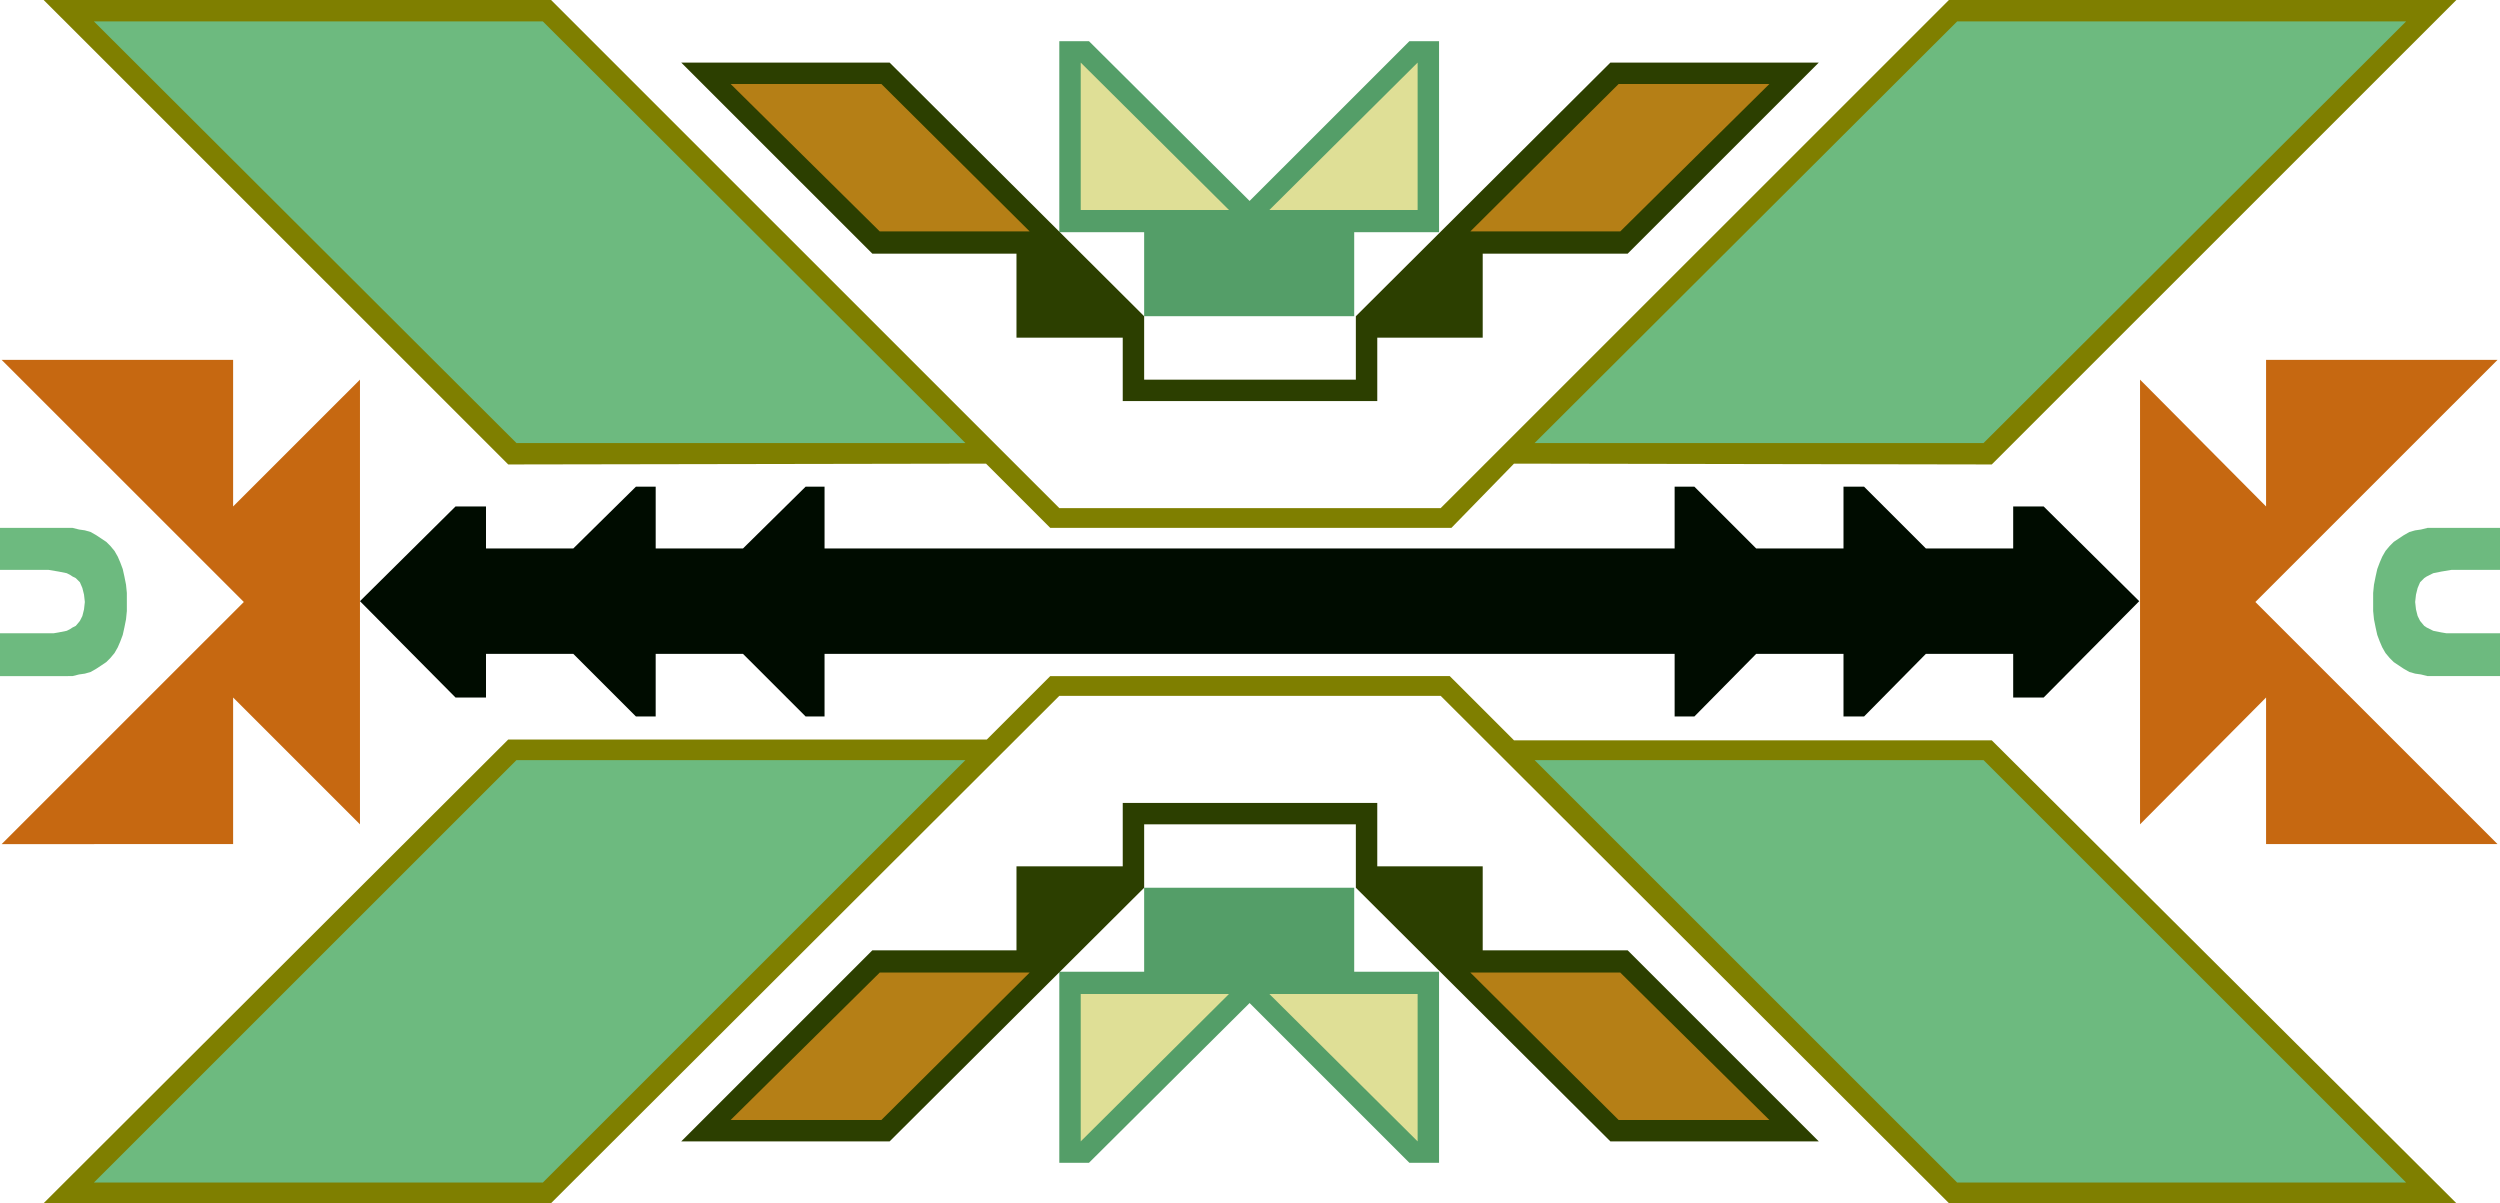 <?xml version="1.0" encoding="UTF-8" standalone="no"?>
<svg
   version="1.0"
   width="129.766mm"
   height="62.451mm"
   id="svg23"
   sodipodi:docname="Tribal Symbol 57.wmf"
   xmlns:inkscape="http://www.inkscape.org/namespaces/inkscape"
   xmlns:sodipodi="http://sodipodi.sourceforge.net/DTD/sodipodi-0.dtd"
   xmlns="http://www.w3.org/2000/svg"
   xmlns:svg="http://www.w3.org/2000/svg">
  <sodipodi:namedview
     id="namedview23"
     pagecolor="#ffffff"
     bordercolor="#000000"
     borderopacity="0.25"
     inkscape:showpageshadow="2"
     inkscape:pageopacity="0.0"
     inkscape:pagecheckerboard="0"
     inkscape:deskcolor="#d1d1d1"
     inkscape:document-units="mm" />
  <defs
     id="defs1">
    <pattern
       id="WMFhbasepattern"
       patternUnits="userSpaceOnUse"
       width="6"
       height="6"
       x="0"
       y="0" />
  </defs>
  <path
     style="fill:#7f7f00;fill-opacity:1;fill-rule:evenodd;stroke:none"
     d="M 206.04,103.559 193.435,90.957 99.707,91.119 8.565,0 H 108.11 l 99.707,99.681 h 74.821 L 382.345,0 h 99.545 l -91.142,91.119 -93.728,-0.162 -12.282,12.602 z"
     id="path1" />
  <path
     style="fill:#7f7f00;fill-opacity:1;fill-rule:evenodd;stroke:none"
     d="m 206.04,132.639 -12.443,12.44 H 99.707 L 8.565,236.036 H 108.11 l 99.707,-99.52 h 74.821 l 99.707,99.52 h 99.545 l -91.142,-90.796 h -93.728 l -12.605,-12.602 z"
     id="path2" />
  <path
     style="fill:#549e68;fill-opacity:1;fill-rule:evenodd;stroke:none"
     d="M 265.67,62.038 V 45.559 h 16.645 V 8.078 h -5.818 L 245.147,39.42 213.635,8.078 h -5.818 V 45.559 h 16.645 v 16.479 z"
     id="path3" />
  <path
     style="fill:#549e68;fill-opacity:1;fill-rule:evenodd;stroke:none"
     d="m 265.67,174.16 v 16.479 h 16.645 v 37.481 h -5.818 l -31.35,-31.342 -31.512,31.342 h -5.818 v -37.481 h 16.645 v -16.479 z"
     id="path4" />
  <path
     style="fill:#dfdf96;fill-opacity:1;fill-rule:evenodd;stroke:none"
     d="m 212.019,12.278 29.088,28.919 h -29.088 z"
     id="path5" />
  <path
     style="fill:#dfdf96;fill-opacity:1;fill-rule:evenodd;stroke:none"
     d="m 278.113,12.278 -29.088,28.919 h 29.088 z"
     id="path6" />
  <path
     style="fill:#dfdf96;fill-opacity:1;fill-rule:evenodd;stroke:none"
     d="m 212.019,223.92 29.088,-28.919 h -29.088 z"
     id="path7" />
  <path
     style="fill:#dfdf96;fill-opacity:1;fill-rule:evenodd;stroke:none"
     d="m 278.113,223.92 -29.088,-28.919 h 29.088 z"
     id="path8" />
  <path
     style="fill:#2c3f00;fill-opacity:1;fill-rule:evenodd;stroke:none"
     d="M 220.261,78.679 V 66.239 H 199.414 V 49.76 H 171.134 L 133.643,12.278 h 40.885 l 49.934,49.76 V 74.478 H 265.993 V 62.038 L 315.928,12.278 h 40.885 l -37.491,37.481 h -28.442 v 16.479 h -20.685 v 12.44 z"
     id="path9" />
  <path
     style="fill:#2c3f00;fill-opacity:1;fill-rule:evenodd;stroke:none"
     d="m 220.261,157.519 v 12.44 h -20.846 v 16.479 h -28.28 l -37.491,37.481 h 40.885 l 49.934,-49.76 v -12.44 h 41.531 v 12.44 l 49.934,49.76 H 356.812 L 319.321,186.438 H 290.88 V 169.959 H 270.195 V 157.519 Z"
     id="path10" />
  <path
     style="fill:#b57f16;fill-opacity:1;fill-rule:evenodd;stroke:none"
     d="M 202,45.398 172.912,16.479 h -29.573 l 29.25,28.919 z"
     id="path11" />
  <path
     style="fill:#b57f16;fill-opacity:1;fill-rule:evenodd;stroke:none"
     d="m 288.456,45.398 29.088,-28.919 h 29.573 l -29.25,28.919 z"
     id="path12" />
  <path
     style="fill:#b57f16;fill-opacity:1;fill-rule:evenodd;stroke:none"
     d="m 202,190.8 -29.088,28.919 h -29.573 l 29.25,-28.919 z"
     id="path13" />
  <path
     style="fill:#b57f16;fill-opacity:1;fill-rule:evenodd;stroke:none"
     d="m 288.456,190.8 29.088,28.919 h 29.573 l -29.25,-28.919 z"
     id="path14" />
  <path
     style="fill:#6dba7f;fill-opacity:1;fill-rule:evenodd;stroke:none"
     d="M 189.395,86.918 106.494,4.201 H 18.422 l 82.901,82.718 z"
     id="path15" />
  <path
     style="fill:#6dba7f;fill-opacity:1;fill-rule:evenodd;stroke:none"
     d="M 301.06,86.918 383.961,4.201 h 88.072 l -82.901,82.718 z"
     id="path16" />
  <path
     style="fill:#6dba7f;fill-opacity:1;fill-rule:evenodd;stroke:none"
     d="m 189.395,149.118 -82.901,82.879 H 18.422 l 82.901,-82.879 z"
     id="path17" />
  <path
     style="fill:#6dba7f;fill-opacity:1;fill-rule:evenodd;stroke:none"
     d="m 301.06,149.118 82.901,82.879 h 88.072 l -82.901,-82.879 z"
     id="path18" />
  <path
     style="fill:#000c00;fill-opacity:1;fill-rule:evenodd;stroke:none"
     d="m 161.761,128.277 v 12.278 h -3.717 l -12.282,-12.278 h -17.13 v 12.278 h -3.878 L 112.473,128.277 H 95.344 v 8.563 H 89.365 L 70.619,117.937 89.365,99.358 h 5.979 v 8.239 h 17.13 l 12.282,-12.117 h 3.878 v 12.117 h 17.13 l 12.282,-12.117 h 3.717 V 107.598 H 328.532 V 95.481 h 3.878 l 12.12,12.117 h 17.13 V 95.481 h 4.04 l 12.12,12.117 h 17.13 v -8.239 h 5.979 l 18.746,18.579 -18.746,18.902 h -5.979 v -8.563 h -17.13 l -12.12,12.278 h -4.04 v -12.278 h -17.13 l -12.12,12.278 h -3.878 v -12.278 z"
     id="path19" />
  <path
     style="fill:#c66811;fill-opacity:1;fill-rule:evenodd;stroke:none"
     d="M 47.834,118.099 0.323,70.601 H 45.733 V 99.358 L 70.619,74.478 V 161.72 L 45.733,136.84 v 28.757 H 0.323 Z"
     id="path20" />
  <path
     style="fill:#c66811;fill-opacity:1;fill-rule:evenodd;stroke:none"
     d="M 442.46,118.099 489.971,70.601 H 444.561 V 99.358 L 419.836,74.478 v 87.241 l 24.725,-24.88 v 28.757 h 45.41 z"
     id="path21" />
  <path
     style="fill:#6dba7f;fill-opacity:1;fill-rule:evenodd;stroke:none"
     d="m 24.886,118.099 v 1.777 l -0.162,1.616 -0.323,1.616 -0.323,1.454 -0.485,1.292 -0.485,1.131 -0.646,1.131 -0.808,0.969 -0.808,0.808 -0.97,0.646 -0.97,0.646 -1.131,0.646 -1.131,0.323 -1.131,0.162 -1.293,0.323 H 12.766 0 v -8.401 h 8.403 1.131 0.97 l 0.97,-0.162 0.808,-0.162 0.808,-0.162 0.646,-0.323 0.485,-0.323 0.646,-0.323 0.808,-0.969 0.485,-0.969 0.323,-1.292 0.162,-1.454 -0.162,-1.454 -0.323,-1.292 -0.485,-1.131 -0.808,-0.808 -0.646,-0.323 -0.485,-0.323 -0.646,-0.323 -0.808,-0.162 -0.808,-0.162 -0.97,-0.162 -0.97,-0.162 H 8.403 0 v -8.239 h 12.766 1.454 l 1.293,0.323 1.131,0.162 1.131,0.323 1.131,0.646 0.97,0.646 0.97,0.646 0.808,0.808 0.808,0.969 0.646,1.131 0.485,1.131 0.485,1.292 0.323,1.454 0.323,1.616 0.162,1.616 z"
     id="path22" />
  <path
     style="fill:#6dba7f;fill-opacity:1;fill-rule:evenodd;stroke:none"
     d="m 465.569,118.099 v 1.777 l 0.162,1.616 0.323,1.616 0.323,1.454 0.485,1.292 0.485,1.131 0.646,1.131 0.808,0.969 0.808,0.808 0.97,0.646 0.97,0.646 1.131,0.646 1.131,0.323 1.131,0.162 1.293,0.323 h 1.454 12.766 v -8.401 h -8.403 -1.131 -0.97 l -0.97,-0.162 -0.808,-0.162 -0.808,-0.162 -0.646,-0.323 -0.646,-0.323 -0.485,-0.323 -0.808,-0.969 -0.485,-0.969 -0.323,-1.292 -0.162,-1.454 0.162,-1.454 0.323,-1.292 0.485,-1.131 0.808,-0.808 0.485,-0.323 0.646,-0.323 0.646,-0.323 0.808,-0.162 0.808,-0.162 0.97,-0.162 0.97,-0.162 h 1.131 8.403 v -8.239 h -12.766 -1.454 l -1.293,0.323 -1.131,0.162 -1.131,0.323 -1.131,0.646 -0.97,0.646 -0.97,0.646 -0.808,0.808 -0.808,0.969 -0.646,1.131 -0.485,1.131 -0.485,1.292 -0.323,1.454 -0.323,1.616 -0.162,1.616 z"
     id="path23" />
</svg>
